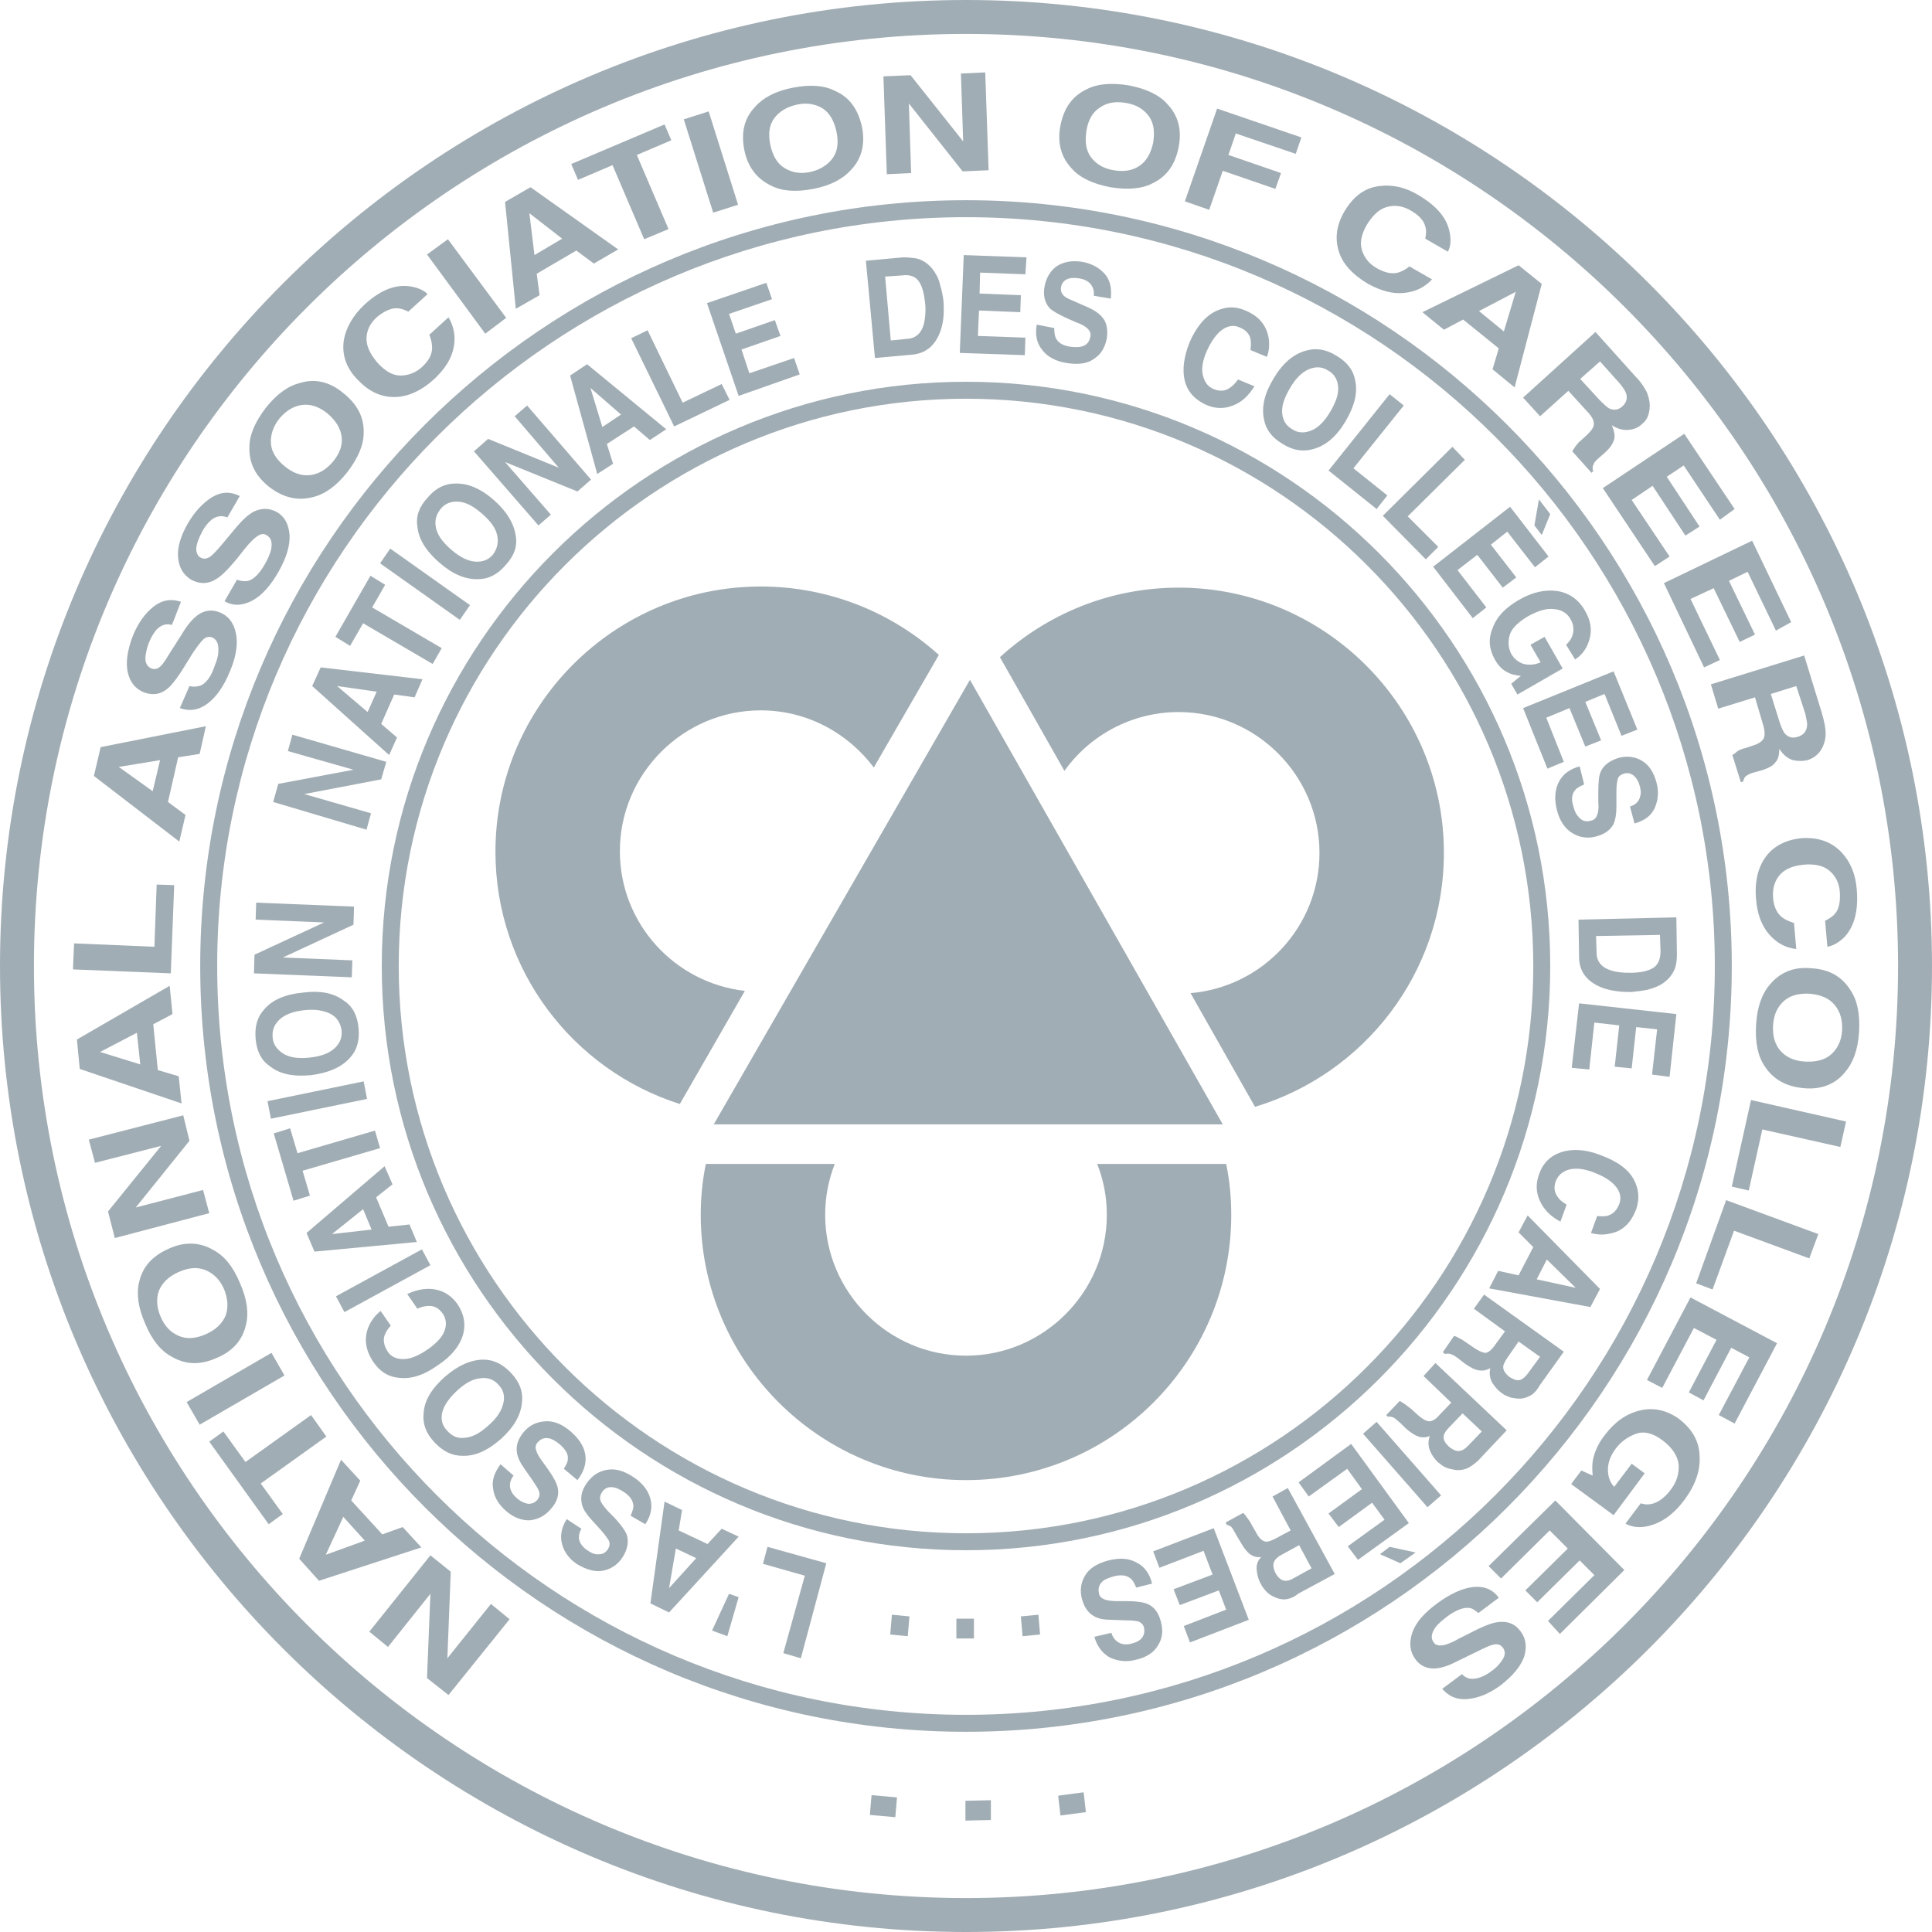 <svg xmlns="http://www.w3.org/2000/svg" xmlns:xlink="http://www.w3.org/1999/xlink" id="Layer_1" x="0px" y="0px" viewBox="0 0 341.6 341.6" style="enable-background:new 0 0 341.6 341.6;" xml:space="preserve"><style type="text/css">	.st0{fill:#A1ADB4;}</style><path class="st0" d="M131.7,175.2c-12.4-1.4-22.1-11.9-22.1-24.7c0-13.7,11.2-24.9,24.9-24.9c8.2,0,15.4,4,20,10.1l11.5-19.9 c-8.3-7.5-19.4-12.1-31.5-12.1c-25.8,0-46.9,21-46.9,46.9c0,20.9,13.7,38.6,32.6,44.6L131.7,175.2z"></path><polygon class="st0" points="126.2,198.8 216.2,198.8 171.5,120.2 "></polygon><g>	<path class="st0" d="M79.3,299.7l-3.8-3l0.6-14.9l-7.5,9.4l-3.3-2.7L76.1,275l3.6,2.9l-0.6,15.3l7.7-9.6l3.3,2.7L79.3,299.7z"></path>	<path class="st0" d="M56.4,279.5l-3.5-3.9l7.4-17.5l3.4,3.7l-1.6,3.5l5.5,6l3.6-1.3l3.3,3.6L56.4,279.5z M64.5,272.4l-3.8-4.2  l-3.1,6.7L64.5,272.4z"></path>	<path class="st0" d="M37,254.9l2.5-1.8l3.9,5.4l11.6-8.3l2.7,3.8l-11.6,8.3l3.9,5.4l-2.5,1.8L37,254.9z"></path>	<path class="st0" d="M48,239.2l2.3,4l-15,8.7l-2.3-4L48,239.2z"></path>	<path class="st0" d="M37.7,221c1.9,1,3.5,2.9,4.7,5.8c1.3,2.9,1.6,5.4,1.1,7.4c-0.6,2.7-2.3,4.7-5.2,5.9c-2.9,1.3-5.5,1.2-7.9-0.2  c-1.9-1-3.5-2.9-4.7-5.8c-1.3-2.9-1.6-5.4-1.1-7.4c0.6-2.7,2.3-4.6,5.2-5.9C32.6,219.5,35.3,219.6,37.7,221z M36.4,224.6  c-1.4-0.6-3-0.5-4.8,0.3c-1.8,0.8-2.9,1.9-3.5,3.3c-0.5,1.4-0.4,3,0.3,4.6c0.7,1.7,1.8,2.8,3.2,3.4c1.4,0.6,3,0.5,4.8-0.3  c1.8-0.8,2.9-1.9,3.5-3.3c0.5-1.4,0.4-3-0.3-4.7C38.9,226.3,37.8,225.2,36.4,224.6z"></path>	<path class="st0" d="M20.3,218.9l-1.2-4.7l9.4-11.6l-11.7,3l-1.1-4.1l16.7-4.3l1.1,4.5L24,213.5l11.9-3.1l1.1,4.1L20.3,218.9z"></path>	<path class="st0" d="M14.1,189l-0.5-5.2l16.4-9.5l0.5,5l-3.4,1.8l0.8,8.1l3.7,1.1l0.5,4.8L14.1,189z M24.8,188.2l-0.6-5.6l-6.5,3.4  L24.8,188.2z"></path>	<path class="st0" d="M12.9,171.4l0.2-4.6l14.2,0.6l0.4-11l3.1,0.1l-0.6,15.6L12.9,171.4z"></path>	<path class="st0" d="M16.6,137.2l1.2-5.1l18.6-3.7l-1.1,4.9l-3.8,0.6l-1.8,7.9l3.1,2.3l-1.1,4.7L16.6,137.2z M27,139.9l1.3-5.5  l-7.3,1.2L27,139.9z"></path>	<path class="st0" d="M33.5,121.3c0.8,0.2,1.4,0.1,2-0.1c0.9-0.4,1.8-1.5,2.4-3.3c0.4-1,0.7-1.9,0.7-2.6c0.1-1.4-0.2-2.2-1.1-2.6  c-0.5-0.2-1.1-0.1-1.6,0.4c-0.5,0.5-1.1,1.3-1.9,2.5l-1.3,2.1c-1.2,2-2.3,3.4-3,4c-1.3,1.1-2.7,1.3-4.3,0.7  c-1.4-0.6-2.4-1.7-2.8-3.5c-0.4-1.7-0.1-3.9,0.9-6.5c0.9-2.2,2.1-3.9,3.6-5.1c1.5-1.2,3.1-1.5,4.9-0.9l-1.6,4.1  c-1-0.3-1.9,0-2.7,0.8c-0.5,0.6-1,1.4-1.4,2.4c-0.4,1.1-0.6,2.1-0.6,2.9c0.1,0.8,0.4,1.3,1.1,1.6c0.6,0.2,1.1,0.1,1.7-0.5  c0.4-0.4,0.9-1.2,1.7-2.5l2.1-3.3c0.9-1.5,1.8-2.5,2.6-3.1c1.2-0.9,2.6-1.1,4-0.5c1.5,0.6,2.4,1.8,2.8,3.6c0.4,1.8,0.1,4.1-1,6.7  c-1.1,2.7-2.4,4.6-4,5.8c-1.6,1.2-3.2,1.4-4.9,0.8L33.5,121.3z"></path>	<path class="st0" d="M41.9,102.5c0.8,0.3,1.4,0.3,2,0.2c1-0.3,2-1.3,2.9-2.9c0.6-1,0.9-1.8,1.1-2.5c0.3-1.3,0.1-2.2-0.8-2.7  c-0.5-0.3-1-0.2-1.6,0.2c-0.6,0.4-1.3,1.1-2.2,2.2l-1.5,1.9c-1.5,1.8-2.7,3-3.6,3.5c-1.4,0.9-2.9,0.9-4.4,0.1  c-1.3-0.8-2.1-2-2.3-3.8c-0.2-1.8,0.4-3.9,1.8-6.3c1.2-2,2.6-3.5,4.2-4.5c1.7-1,3.3-1,4.9-0.2l-2.2,3.8c-0.9-0.4-1.9-0.3-2.8,0.4  c-0.6,0.5-1.2,1.2-1.7,2.2c-0.6,1.1-0.9,2-1,2.8c0,0.8,0.2,1.4,0.8,1.7c0.5,0.3,1.1,0.2,1.7-0.2c0.4-0.3,1.1-1,2.1-2.2l2.5-3  c1.1-1.3,2.1-2.2,3-2.7c1.4-0.7,2.7-0.7,4.1,0c1.4,0.8,2.1,2.1,2.3,4c0.1,1.9-0.5,4-1.9,6.5c-1.4,2.5-3,4.3-4.7,5.2  c-1.7,0.9-3.4,1-4.9,0.1L41.9,102.5z"></path>	<path class="st0" d="M64.3,76.6c0,2.1-1,4.4-2.9,6.9c-2,2.5-4,3.9-6.1,4.4c-2.7,0.7-5.2,0.1-7.7-1.8c-2.5-2-3.6-4.3-3.5-7.1  c0-2.1,1-4.4,2.9-6.9c2-2.5,4-3.9,6.1-4.4c2.6-0.8,5.2-0.2,7.6,1.8C63.2,71.5,64.4,73.8,64.3,76.6z M60.4,77.2  c-0.2-1.5-1-2.8-2.5-4.1c-1.5-1.2-3-1.7-4.5-1.5c-1.5,0.2-2.8,1-4,2.4c-1.1,1.4-1.6,2.9-1.5,4.4c0.1,1.5,1,2.9,2.5,4.1  c1.5,1.2,3,1.7,4.5,1.5c1.5-0.2,2.8-1,4-2.4C60.1,80.1,60.6,78.7,60.4,77.2z"></path>	<path class="st0" d="M60.8,60.1c0.4-2.2,1.6-4.3,3.6-6.2c2.7-2.5,5.3-3.6,7.9-3.3c1.4,0.2,2.5,0.6,3.3,1.4l-3.4,3.1  c-0.8-0.4-1.5-0.6-2.1-0.6c-1.1,0-2.3,0.6-3.5,1.6c-1.2,1.1-1.8,2.4-1.8,3.8c0,1.4,0.7,2.8,2,4.3c1.3,1.4,2.6,2.2,4,2.2  c1.4,0,2.7-0.5,3.8-1.5c1.2-1.1,1.8-2.2,1.8-3.4c0-0.6-0.1-1.4-0.5-2.3l3.4-3.1c1,1.7,1.3,3.5,0.9,5.4c-0.4,2-1.6,3.8-3.4,5.5  c-2.3,2.1-4.7,3.2-7.1,3.2c-2.4,0-4.5-1-6.4-3C61.2,65.1,60.4,62.7,60.8,60.1z"></path>	<path class="st0" d="M89.5,56.2L85.8,59L75.5,45l3.7-2.7L89.5,56.2z"></path>	<path class="st0" d="M89.3,35.7l4.5-2.6l15.5,11l-4.3,2.5l-3.1-2.3l-7,4.1l0.5,3.8l-4.2,2.4L89.3,35.7z M94.5,45.1l4.9-2.9  l-5.8-4.5L94.5,45.1z"></path>	<path class="st0" d="M117.5,22l1.2,2.8l-6.1,2.6l5.6,13.1l-4.3,1.8l-5.6-13.1l-6.1,2.6L101,29L117.5,22z"></path>	<path class="st0" d="M130.5,36.2l-4.4,1.4l-5.2-16.5l4.4-1.4L130.5,36.2z"></path>	<path class="st0" d="M150.5,30c-1.4,1.6-3.6,2.8-6.7,3.4c-3.1,0.6-5.6,0.4-7.5-0.6c-2.5-1.2-4.1-3.3-4.7-6.3  c-0.6-3.1,0-5.6,1.9-7.6c1.4-1.6,3.6-2.8,6.7-3.4c3.1-0.6,5.6-0.4,7.5,0.6c2.5,1.1,4,3.2,4.7,6.3C153,25.4,152.4,28,150.5,30z   M147.2,28c0.9-1.2,1.1-2.8,0.7-4.7c-0.4-1.9-1.2-3.3-2.4-4.1c-1.3-0.8-2.8-1.1-4.6-0.7c-1.8,0.4-3.1,1.2-4,2.4  c-0.9,1.2-1.1,2.8-0.7,4.7c0.4,1.9,1.2,3.3,2.5,4.1c1.3,0.8,2.8,1.1,4.6,0.7C145,30,146.3,29.2,147.2,28z"></path>	<path class="st0" d="M156.2,13.5l4.8-0.2l9.3,11.7l-0.4-12l4.3-0.2l0.6,17.3l-4.6,0.2l-9.5-12l0.4,12.3l-4.3,0.2L156.2,13.5z"></path>	<path class="st0" d="M203.8,32.4c-1.9,1-4.4,1.2-7.5,0.7c-3.1-0.6-5.4-1.7-6.8-3.3c-1.9-2-2.6-4.6-2-7.6c0.6-3.1,2.1-5.2,4.6-6.4  c1.9-1,4.4-1.2,7.5-0.7c3.1,0.6,5.4,1.7,6.8,3.3c1.9,2,2.6,4.5,2,7.6C207.8,29.1,206.3,31.2,203.8,32.4z M201.5,29.3  c1.2-0.8,2-2.2,2.4-4.1c0.3-1.9,0.1-3.5-0.8-4.7c-0.9-1.2-2.2-2-4-2.3c-1.8-0.3-3.3-0.1-4.6,0.8c-1.3,0.8-2.1,2.2-2.4,4.1  c-0.3,1.9-0.1,3.5,0.8,4.7c0.9,1.2,2.2,2,4,2.3C198.7,30.4,200.2,30.2,201.5,29.3z"></path>	<path class="st0" d="M215.2,19.2l14.9,5.1l-1,2.9l-10.6-3.6l-1.3,3.8l9.3,3.2l-1,2.8l-9.3-3.2l-2.4,6.9l-4.3-1.5L215.2,19.2z"></path>	<path class="st0" d="M243.9,32.9c2.3-0.3,4.6,0.2,6.9,1.6c3.2,1.9,5,4,5.5,6.5c0.3,1.4,0.2,2.6-0.3,3.5l-4-2.3  c0.2-0.9,0.2-1.6,0-2.2c-0.3-1.1-1.2-2-2.6-2.8c-1.4-0.8-2.8-1-4.2-0.6c-1.4,0.4-2.5,1.5-3.5,3.1c-1,1.7-1.3,3.2-0.9,4.5  c0.4,1.3,1.2,2.4,2.6,3.2c1.4,0.8,2.6,1.1,3.8,0.8c0.6-0.2,1.3-0.5,2-1.1l4,2.3c-1.3,1.4-2.9,2.2-5,2.4c-2,0.2-4.1-0.4-6.3-1.6  c-2.7-1.6-4.5-3.5-5.2-5.8c-0.7-2.3-0.4-4.6,1-7C239.3,34.7,241.3,33.2,243.9,32.9z"></path>	<path class="st0" d="M268.5,46.9l4.1,3.3l-4.8,18.3l-3.9-3.2l1.1-3.7l-6.3-5.1l-3.4,1.8l-3.8-3.1L268.5,46.9z M261.5,55l4.4,3.6  l2.1-7L261.5,55z"></path>	<path class="st0" d="M291.2,69.4c0.3,0.8,0.5,1.6,0.5,2.3c0,0.6-0.1,1.2-0.3,1.8c-0.2,0.6-0.6,1.1-1.1,1.5c-0.6,0.6-1.4,0.9-2.3,1  c-0.9,0.1-1.9-0.1-3-0.8c0.4,1,0.6,1.8,0.4,2.5s-0.7,1.5-1.6,2.3l-0.9,0.8c-0.6,0.5-1,0.9-1.1,1.2c-0.2,0.4-0.3,0.8-0.1,1.3  l-0.3,0.3l-3.4-3.8c0.2-0.4,0.4-0.6,0.5-0.8c0.3-0.4,0.6-0.8,1-1.1l1.2-1.1c0.8-0.8,1.2-1.4,1.1-2c0-0.6-0.5-1.4-1.4-2.3l-3.1-3.4  l-5,4.5l-3-3.3l12.8-11.6l7.1,7.9C290.2,67.6,290.8,68.6,291.2,69.4z M282.9,63.9l-3.5,3.1l3.4,3.7c0.7,0.7,1.2,1.2,1.7,1.5  c0.8,0.4,1.6,0.3,2.3-0.3c0.8-0.7,1-1.5,0.7-2.4c-0.2-0.5-0.6-1.1-1.2-1.8L282.9,63.9z"></path>	<path class="st0" d="M304.1,91.9l-6.4-9.6l-3,2l5.8,8.8l-2.5,1.6l-5.8-8.8l-3.7,2.5l6.7,10l-2.6,1.7l-9.2-13.8l14.4-9.6l8.9,13.3  L304.1,91.9z"></path>	<path class="st0" d="M314,111.5l-5-10.4l-3.3,1.6l4.6,9.5l-2.7,1.3L303,104l-4.1,1.9l5.2,10.8l-2.8,1.3l-7.1-14.9l15.6-7.5  l6.9,14.4L314,111.5z"></path>	<path class="st0" d="M322.8,129.7c0,0.9-0.2,1.6-0.5,2.3c-0.3,0.6-0.6,1.1-1.1,1.5c-0.4,0.4-1,0.7-1.6,0.9c-0.8,0.2-1.6,0.2-2.6,0  c-0.9-0.3-1.7-0.9-2.4-2c0,1.1-0.2,1.9-0.7,2.4c-0.4,0.6-1.2,1-2.4,1.4l-1.1,0.3c-0.8,0.2-1.2,0.4-1.5,0.6  c-0.4,0.2-0.6,0.6-0.7,1.1l-0.4,0.1l-1.5-4.8c0.3-0.2,0.6-0.4,0.8-0.6c0.4-0.3,0.9-0.5,1.4-0.6l1.5-0.5c1-0.3,1.7-0.8,1.9-1.4  c0.2-0.6,0.1-1.5-0.3-2.7l-1.3-4.4l-6.5,2l-1.3-4.3l16.5-5.1l3.1,10.1C322.6,127.7,322.8,128.8,322.8,129.7z M317.6,121.3l-4.5,1.4  l1.5,4.8c0.3,1,0.6,1.6,0.9,2.1c0.6,0.7,1.3,1,2.3,0.7c1-0.3,1.6-0.9,1.7-1.9c0.1-0.5-0.1-1.2-0.3-2.2L317.6,121.3z"></path>	<path class="st0" d="M325.6,150.7c1.6,1.7,2.5,3.9,2.7,6.6c0.3,3.7-0.4,6.4-2.1,8.3c-1,1-2,1.6-3.1,1.8l-0.4-4.6  c0.8-0.4,1.4-0.8,1.8-1.3c0.7-0.9,0.9-2.1,0.8-3.8c-0.1-1.6-0.8-2.9-1.9-3.8c-1.1-0.9-2.7-1.2-4.6-1c-1.9,0.2-3.3,0.8-4.2,1.9  c-0.9,1.1-1.2,2.4-1.1,3.9c0.1,1.6,0.7,2.8,1.6,3.5c0.5,0.4,1.2,0.7,2.1,1l0.4,4.6c-1.9-0.2-3.5-1.1-4.8-2.6  c-1.3-1.5-2.1-3.6-2.3-6.1c-0.3-3.1,0.3-5.7,1.7-7.6c1.4-1.9,3.5-3,6.3-3.3C321.4,148,323.8,148.8,325.6,150.7z"></path>	<path class="st0" d="M312,188.5c-1.2-1.8-1.7-4.2-1.5-7.4c0.2-3.2,1.1-5.5,2.5-7.1c1.8-2.1,4.2-3.1,7.3-2.8  c3.2,0.2,5.4,1.5,6.9,3.9c1.2,1.8,1.7,4.2,1.5,7.4c-0.2,3.2-1.1,5.5-2.5,7.1c-1.7,2.1-4.2,3.1-7.3,2.8  C315.7,192.1,313.5,190.8,312,188.5z M314.8,185.8c1,1.1,2.4,1.8,4.4,1.9c1.9,0.1,3.5-0.3,4.6-1.3c1.1-1,1.8-2.4,1.9-4.2  c0.1-1.8-0.3-3.3-1.3-4.5c-1-1.2-2.4-1.8-4.4-2c-1.9-0.1-3.5,0.3-4.6,1.3c-1.1,1-1.8,2.4-1.9,4.3  C313.4,183.2,313.8,184.6,314.8,185.8z"></path>	<path class="st0" d="M326.4,198.3l-1,4.5l-13.8-3.1l-2.4,10.8l-3-0.7l3.4-15.3L326.4,198.3z"></path>	<path class="st0" d="M321.5,218.2l-1.6,4.3l-13.3-4.9l-3.8,10.4l-2.9-1.1l5.3-14.7L321.5,218.2z"></path>	<path class="st0" d="M303.9,250.2l5.4-10.2l-3.2-1.7l-4.9,9.3l-2.6-1.4l4.9-9.3l-4-2.1l-5.6,10.6l-2.7-1.4l7.7-14.6l15.3,8.1  l-7.5,14.2L303.9,250.2z"></path>	<path class="st0" d="M290.1,265.8c1.2,0.4,2.3,0.2,3.5-0.6c0.7-0.5,1.3-1.1,1.8-1.8c1.1-1.4,1.5-2.9,1.4-4.5  c-0.2-1.5-1.1-2.9-2.8-4.2c-1.7-1.3-3.3-1.7-4.7-1.2c-1.4,0.5-2.6,1.3-3.6,2.6c-0.9,1.2-1.4,2.5-1.4,3.7c0,1.2,0.3,2.2,1.1,3.1  l3.1-4.1l2.3,1.7l-5.5,7.4l-7.5-5.5l1.8-2.4l2,0.9c-0.1-1.2-0.1-2.2,0.1-3c0.3-1.3,0.9-2.7,2-4.1c1.8-2.4,3.8-3.8,6.2-4.4  c2.4-0.6,4.8-0.1,7,1.5c2.2,1.7,3.5,3.8,3.6,6.4c0.2,2.6-0.7,5.2-2.6,7.8c-1.7,2.3-3.5,3.7-5.4,4.4c-1.9,0.7-3.6,0.7-5.1-0.1  L290.1,265.8z"></path>	<path class="st0" d="M273.7,286.6l8.2-8.1l-2.6-2.6l-7.5,7.4l-2.1-2.1l7.5-7.4l-3.2-3.2l-8.6,8.5l-2.2-2.2l11.8-11.6l12.2,12.3  l-11.4,11.3L273.7,286.6z"></path>	<path class="st0" d="M261.4,285.2c-0.6-0.5-1.2-0.9-1.7-0.9c-1-0.1-2.3,0.4-3.8,1.5c-0.9,0.7-1.6,1.3-2,1.8c-0.8,1.1-1,2-0.4,2.8  c0.3,0.5,0.9,0.6,1.6,0.5c0.7-0.1,1.7-0.5,2.9-1.2l2.2-1.1c2.1-1.1,3.7-1.7,4.7-1.8c1.7-0.2,3,0.3,4,1.7c0.9,1.2,1.1,2.7,0.6,4.4  c-0.6,1.7-2,3.4-4.2,5.1c-1.9,1.4-3.8,2.2-5.7,2.4c-1.9,0.2-3.4-0.4-4.6-1.8l3.5-2.6c0.7,0.8,1.6,1,2.8,0.7  c0.8-0.2,1.6-0.6,2.5-1.3c1-0.7,1.6-1.5,2-2.2c0.4-0.7,0.3-1.4-0.1-1.9c-0.4-0.5-0.9-0.7-1.7-0.5c-0.5,0.1-1.4,0.5-2.8,1.2  l-3.5,1.7c-1.5,0.8-2.8,1.2-3.8,1.3c-1.5,0.1-2.8-0.4-3.7-1.7c-0.9-1.3-1.1-2.8-0.5-4.6c0.6-1.8,2.1-3.5,4.4-5.2  c2.3-1.7,4.5-2.7,6.4-2.9c2-0.2,3.5,0.5,4.5,1.9L261.4,285.2z"></path>	<path class="st0" d="M192,320.4l-4.5,0.6l-0.4-3.5l4.5-0.6L192,320.4z"></path>	<path class="st0" d="M175.2,321.8l-4.5,0.1l0-3.5l4.5-0.1L175.2,321.8z"></path>	<path class="st0" d="M158.3,321.3l-4.5-0.4l0.3-3.5l4.5,0.4L158.3,321.3z"></path></g><g>	<path class="st0" d="M141.6,293.2l-3.1-0.9l3.8-13.7l-7.4-2.1l0.8-3l10.4,2.9L141.6,293.2z"></path>	<path class="st0" d="M125.9,288.3l3-6.5l1.7,0.6l-2,6.9L125.9,288.3z"></path>	<path class="st0" d="M118.3,285.1l-3.3-1.6l2.5-18l3.1,1.5l-0.6,3.6l5.1,2.4l2.5-2.7l3,1.4L118.3,285.1z M123.1,275.5l-3.6-1.7  l-1.2,7L123.1,275.5z"></path>	<path class="st0" d="M111.5,268c0.3-0.7,0.5-1.3,0.5-1.8c-0.1-0.9-0.6-1.7-1.7-2.4c-0.6-0.4-1.2-0.7-1.7-0.8  c-1-0.2-1.7,0.1-2.2,0.9c-0.3,0.5-0.4,1-0.2,1.5c0.2,0.5,0.7,1.1,1.3,1.8l1.2,1.2c1.1,1.2,1.8,2.2,2.1,2.9c0.4,1.2,0.2,2.6-0.7,4  c-0.8,1.3-2,2.1-3.4,2.4c-1.4,0.3-2.9-0.1-4.6-1.1c-1.4-0.9-2.3-2.1-2.7-3.5c-0.4-1.4-0.2-2.9,0.8-4.5l2.6,1.7  c-0.5,0.9-0.6,1.7-0.2,2.5c0.3,0.5,0.7,1,1.4,1.4c0.7,0.5,1.4,0.7,2,0.6c0.6,0,1.1-0.3,1.5-0.9c0.3-0.5,0.4-1,0.1-1.6  c-0.2-0.3-0.6-0.9-1.3-1.7l-1.9-2.1c-0.8-0.9-1.3-1.7-1.5-2.5c-0.3-1.2-0.1-2.4,0.8-3.7c0.9-1.3,2-2.1,3.5-2.4  c1.5-0.3,3,0.1,4.7,1.2c1.7,1.1,2.7,2.4,3.1,3.9c0.4,1.5,0.1,3-0.9,4.5L111.5,268z"></path>	<path class="st0" d="M99.7,259.7c0.4-0.7,0.7-1.2,0.7-1.7c0.1-0.9-0.4-1.7-1.4-2.6c-0.6-0.5-1.1-0.8-1.6-1  c-0.9-0.3-1.7-0.1-2.3,0.6c-0.4,0.4-0.5,0.9-0.3,1.4c0.1,0.5,0.5,1.2,1.1,2l1,1.4c1,1.4,1.5,2.4,1.7,3.2c0.3,1.3-0.1,2.6-1.2,3.8  c-1,1.2-2.2,1.8-3.6,2c-1.4,0.1-2.9-0.4-4.4-1.7c-1.2-1.1-2-2.3-2.2-3.8c-0.3-1.5,0.2-2.9,1.3-4.4l2.3,2c-0.6,0.8-0.8,1.7-0.5,2.5  c0.2,0.6,0.6,1.1,1.2,1.6c0.6,0.5,1.3,0.8,1.9,0.9c0.6,0,1.2-0.2,1.6-0.7c0.4-0.5,0.5-1,0.3-1.5c-0.1-0.4-0.5-1-1.1-1.9l-1.6-2.3  c-0.7-1-1.1-1.9-1.2-2.7c-0.2-1.2,0.2-2.4,1.2-3.6c1-1.2,2.3-1.8,3.8-1.9c1.5-0.1,3,0.5,4.5,1.8c1.5,1.3,2.4,2.7,2.6,4.2  c0.2,1.5-0.3,3-1.4,4.4L99.7,259.7z"></path>	<path class="st0" d="M85.5,240.4c1.8,0,3.4,0.8,4.9,2.4c1.5,1.6,2.1,3.3,1.9,5.1c-0.2,2.3-1.4,4.4-3.7,6.5c-2.4,2.1-4.6,3.1-6.9,3  c-1.8,0-3.4-0.8-4.9-2.4c-1.5-1.6-2.1-3.3-1.9-5.1c0.1-2.2,1.4-4.4,3.8-6.5C81,241.4,83.3,240.4,85.5,240.4z M84.9,243.7  c-1.3,0.1-2.7,0.9-4.1,2.2c-1.4,1.3-2.3,2.6-2.6,3.8c-0.3,1.3,0,2.4,0.9,3.3c0.9,1,1.9,1.4,3.2,1.2c1.3-0.1,2.7-0.9,4.1-2.2  c1.5-1.3,2.3-2.6,2.6-3.9c0.3-1.3,0-2.4-0.9-3.3C87.3,243.9,86.2,243.5,84.9,243.7z"></path>	<path class="st0" d="M70.4,243.6c-1.9-0.2-3.3-1.2-4.4-2.8c-1.4-2.1-1.7-4.2-0.8-6.3c0.5-1.1,1.2-2,2.1-2.7l1.8,2.6  c-0.6,0.6-0.9,1.2-1.1,1.7c-0.3,0.9-0.1,1.8,0.5,2.8c0.6,1,1.6,1.4,2.8,1.4c1.3,0,2.7-0.6,4.3-1.7c1.6-1.1,2.6-2.2,3-3.3  c0.4-1.1,0.3-2.1-0.3-3c-0.6-0.9-1.4-1.4-2.4-1.4c-0.5,0-1.3,0.1-2.1,0.5l-1.8-2.6c1.7-0.8,3.4-1.1,5-0.8c1.6,0.3,2.9,1.2,3.9,2.6  c1.2,1.8,1.5,3.7,0.9,5.6c-0.6,1.9-2.1,3.7-4.4,5.2C74.9,243.2,72.6,243.9,70.4,243.6z"></path>	<path class="st0" d="M74.6,220.9l1.5,2.8L60.9,232l-1.5-2.8L74.6,220.9z"></path>	<path class="st0" d="M55.6,221.3l-1.4-3.3l13.8-11.8l1.4,3.2l-2.9,2.3l2.2,5.2l3.7-0.4l1.3,3.1L55.6,221.3z M65.7,217.4l-1.5-3.6  l-5.5,4.4L65.7,217.4z"></path>	<path class="st0" d="M48.4,200.4l2.9-0.9l1.3,4.4l13.7-4l0.9,3.1l-13.7,4l1.3,4.4l-2.9,0.9L48.4,200.4z"></path>	<path class="st0" d="M64.3,191.2l0.6,3.1l-17,3.5l-0.6-3.1L64.3,191.2z"></path>	<path class="st0" d="M60.9,177c1.5,1,2.3,2.6,2.5,4.8c0.2,2.2-0.3,3.9-1.5,5.2c-1.5,1.7-3.8,2.7-6.9,3.1c-3.2,0.3-5.6-0.2-7.3-1.6  c-1.5-1-2.3-2.6-2.5-4.8c-0.2-2.2,0.3-3.9,1.5-5.2c1.4-1.7,3.7-2.7,6.9-3C56.7,175.1,59.1,175.6,60.9,177z M58.5,179.3  c-1.1-0.6-2.7-0.9-4.6-0.7c-1.9,0.2-3.4,0.7-4.4,1.6c-1,0.9-1.4,1.9-1.3,3.2c0.1,1.3,0.8,2.2,1.9,2.9c1.1,0.7,2.7,0.9,4.6,0.7  c1.9-0.2,3.4-0.7,4.4-1.6c1-0.9,1.4-1.9,1.3-3.2C60.2,180.9,59.6,179.9,58.5,179.3z"></path>	<path class="st0" d="M44.9,172.1l0.1-3.3l12.3-5.7l-12.1-0.5l0.1-3l17.3,0.7l-0.1,3.2l-12.5,5.8l12.3,0.5l-0.1,3L44.9,172.1z"></path>	<path class="st0" d="M48.3,141.8l0.9-3.2l13.3-2.5l-11.6-3.3l0.8-2.9l16.6,4.8l-0.9,3.1l-13.6,2.6l11.8,3.4l-0.8,2.9L48.3,141.8z"></path>	<path class="st0" d="M55.2,121.3l1.5-3.3l18,2.1l-1.4,3.2l-3.6-0.5l-2.3,5.2l2.8,2.4l-1.4,3.1L55.2,121.3z M65,125.9l1.6-3.6l-7-1  L65,125.9z"></path>	<path class="st0" d="M65.5,101.8l2.6,1.6l-2.3,4l12.3,7.2l-1.6,2.8l-12.3-7.2l-2.3,4l-2.6-1.6L65.5,101.8z"></path>	<path class="st0" d="M83.1,107l-1.8,2.6l-14.1-10L69,97L83.1,107z"></path>	<path class="st0" d="M91.2,94.8c0.3,1.8-0.3,3.5-1.8,5.1c-1.4,1.7-3.1,2.5-4.8,2.5c-2.3,0.1-4.6-0.9-6.9-2.9  c-2.4-2.1-3.7-4.2-3.9-6.4c-0.3-1.8,0.3-3.5,1.8-5.1c1.4-1.7,3.1-2.5,4.8-2.5c2.2-0.1,4.5,0.8,6.9,2.9  C89.6,90.4,90.9,92.6,91.2,94.8z M87.9,94.6c-0.3-1.3-1.2-2.5-2.7-3.8c-1.5-1.3-2.8-2-4.1-2.1c-1.3-0.1-2.4,0.3-3.2,1.3  c-0.8,1-1.1,2.1-0.8,3.4c0.3,1.3,1.2,2.5,2.7,3.8c1.5,1.3,2.9,2,4.2,2.1c1.3,0.1,2.4-0.3,3.2-1.3C87.9,97,88.2,95.9,87.9,94.6z"></path>	<path class="st0" d="M83.8,79.8l2.5-2.2l12.5,5.1L91,73.6l2.2-1.9l11.3,13.1l-2.4,2.1l-12.8-5.2l8.1,9.3l-2.2,1.9L83.8,79.8z"></path>	<path class="st0" d="M100.8,66.4l3-2l14,11.5l-2.9,1.9l-2.8-2.4l-4.8,3.1l1.1,3.5l-2.8,1.8L100.8,66.4z M106.5,75.5l3.3-2.2  l-5.4-4.7L106.5,75.5z"></path>	<path class="st0" d="M111.6,59.8l2.9-1.4l6.2,12.8l6.9-3.3l1.4,2.8l-9.8,4.7L111.6,59.8z"></path>	<path class="st0" d="M136.5,52.9l-7.6,2.6l1.2,3.5l6.9-2.4l1,2.8l-6.9,2.4l1.4,4.2l7.9-2.7l1,2.9L130.6,70L125,53.6l10.5-3.6  L136.5,52.9z"></path>	<path class="st0" d="M162.1,45.7c1.1,0.3,2,0.9,2.8,1.9c0.6,0.8,1.1,1.7,1.3,2.7c0.3,1,0.5,1.9,0.6,2.8c0.2,2.3,0,4.3-0.7,5.9  c-0.9,2.2-2.5,3.5-4.8,3.7l-6.6,0.6l-1.6-17.2l6.6-0.6C160.6,45.5,161.4,45.6,162.1,45.7z M156.5,48.9l1,11.3l3-0.3  c1.5-0.1,2.5-1.1,2.9-2.8c0.2-1,0.3-2.1,0.2-3.3c-0.2-1.8-0.5-3.1-1.1-4c-0.6-0.9-1.6-1.3-3-1.1L156.5,48.9z"></path>	<path class="st0" d="M181.3,48.5l-8-0.3l-0.1,3.7l7.3,0.3l-0.1,3l-7.3-0.3l-0.2,4.5l8.4,0.3l-0.1,3.1l-11.5-0.4l0.7-17.3l11.1,0.4  L181.3,48.5z"></path>	<path class="st0" d="M186.4,58c0,0.8,0.1,1.4,0.3,1.8c0.4,0.8,1.2,1.3,2.5,1.5c0.8,0.1,1.4,0.1,1.9,0c1-0.2,1.5-0.8,1.7-1.8  c0.1-0.6-0.1-1-0.5-1.4c-0.4-0.4-1.1-0.8-2-1.1l-1.6-0.7c-1.5-0.7-2.6-1.3-3.1-1.8c-0.9-1-1.2-2.3-0.9-3.9c0.3-1.5,1-2.7,2.1-3.5  c1.2-0.8,2.7-1.1,4.6-0.8c1.6,0.3,2.9,1,3.9,2.1c1,1.1,1.3,2.6,1.1,4.4l-3-0.5c0.1-1-0.2-1.8-0.9-2.4c-0.5-0.4-1.1-0.6-1.8-0.7  c-0.8-0.1-1.5-0.1-2.1,0.2c-0.6,0.3-0.9,0.8-1,1.4c-0.1,0.6,0.1,1.1,0.5,1.5c0.3,0.3,0.9,0.6,1.9,1l2.5,1.1  c1.1,0.5,1.9,1.1,2.4,1.7c0.8,0.9,1,2.2,0.8,3.7c-0.3,1.6-1,2.8-2.2,3.6c-1.2,0.9-2.8,1.1-4.8,0.8c-2-0.3-3.5-1.1-4.4-2.3  c-1-1.2-1.3-2.7-1-4.5L186.4,58z"></path>	<path class="st0" d="M215,55c1.7-0.8,3.4-0.9,5.2-0.1c2.4,1,3.7,2.6,4.1,4.8c0.2,1.2,0.1,2.4-0.3,3.4l-2.9-1.2c0.1-0.8,0.1-1.5,0-2  c-0.2-0.9-0.9-1.6-1.9-2c-1.1-0.5-2.1-0.3-3.1,0.4c-1,0.7-1.9,2-2.7,3.7c-0.8,1.8-1,3.3-0.7,4.4c0.3,1.2,0.9,2,1.9,2.4  c1,0.4,2,0.4,2.8-0.2c0.5-0.3,1-0.8,1.5-1.5l2.9,1.2c-1,1.6-2.2,2.8-3.8,3.4c-1.5,0.6-3.1,0.6-4.7-0.1c-2-0.9-3.3-2.3-3.8-4.2  c-0.5-2-0.2-4.2,0.8-6.8C211.5,57.8,213.1,55.9,215,55z"></path>	<path class="st0" d="M232.2,79.4c-1.7,0.5-3.5,0.3-5.4-0.9c-1.9-1.1-3-2.6-3.3-4.3c-0.5-2.2,0.1-4.7,1.7-7.3  c1.6-2.7,3.5-4.3,5.7-4.9c1.7-0.5,3.5-0.3,5.4,0.9c1.9,1.1,3,2.6,3.3,4.3c0.5,2.2-0.1,4.6-1.7,7.3  C236.3,77.2,234.4,78.8,232.2,79.4z M231.9,76.1c1.2-0.5,2.3-1.6,3.3-3.3c1-1.7,1.5-3.1,1.4-4.4c-0.1-1.3-0.7-2.3-1.8-2.9  c-1.1-0.7-2.2-0.7-3.4-0.2c-1.2,0.5-2.3,1.6-3.3,3.3c-1,1.7-1.5,3.1-1.4,4.4c0.1,1.3,0.7,2.3,1.8,2.9  C229.5,76.6,230.7,76.6,231.9,76.1z"></path>	<path class="st0" d="M245.7,69.7l2.5,2l-8.9,11.1l6,4.8l-1.9,2.4l-8.5-6.8L245.7,69.7z"></path>	<path class="st0" d="M256.8,79l2.2,2.3l-10.1,10l5.4,5.4l-2.2,2.2l-7.6-7.7L256.8,79z"></path>	<path class="st0" d="M271.4,100.3l-4.9-6.3l-2.9,2.3l4.5,5.8l-2.4,1.8l-4.5-5.8l-3.5,2.7l5.1,6.6l-2.4,1.9l-7-9.1L267,89.6l6.8,8.8  L271.4,100.3z M272.6,94.6l-1.3-1.7l0.8-4.6l2,2.6L272.6,94.6z"></path>	<path class="st0" d="M276.9,114c0.9-0.8,1.3-1.7,1.3-2.8c0-0.6-0.2-1.2-0.5-1.7c-0.6-1.1-1.6-1.7-2.9-1.8c-1.3-0.2-2.9,0.3-4.7,1.3  c-1.8,1.1-2.9,2.2-3.2,3.4c-0.3,1.2-0.2,2.2,0.3,3.2c0.5,0.9,1.3,1.5,2.2,1.8c0.9,0.2,1.9,0.2,3-0.3l-1.8-3.1l2.5-1.4l3.2,5.6  l-8,4.6l-1.1-1.9l1.7-1.4c-1-0.1-1.8-0.3-2.3-0.6c-0.9-0.4-1.7-1.2-2.3-2.3c-1-1.8-1.2-3.6-0.4-5.5c0.7-2,2.2-3.6,4.6-5  c2.4-1.4,4.7-1.9,6.8-1.6c2.1,0.3,3.8,1.5,4.9,3.4c1,1.7,1.3,3.3,0.9,4.9c-0.4,1.6-1.2,2.9-2.6,3.8L276.9,114z"></path>	<path class="st0" d="M286.7,130.1l-3-7.4l-3.4,1.4l2.8,6.8l-2.8,1.1l-2.8-6.8l-4.1,1.7l3.1,7.8l-2.9,1.2l-4.3-10.7l16-6.5l4.2,10.3  L286.7,130.1z"></path>	<path class="st0" d="M280.1,138.7c-0.7,0.3-1.3,0.6-1.6,1c-0.6,0.7-0.7,1.7-0.3,2.9c0.2,0.7,0.4,1.3,0.8,1.7  c0.6,0.8,1.3,1.1,2.3,0.8c0.6-0.1,0.9-0.5,1.1-1c0.2-0.5,0.3-1.3,0.2-2.3l0-1.7c0-1.7,0.1-2.9,0.4-3.6c0.5-1.2,1.6-2,3.2-2.5  c1.5-0.4,2.9-0.2,4.1,0.5c1.2,0.7,2.1,2,2.6,3.9c0.4,1.6,0.3,3-0.3,4.4c-0.6,1.4-1.8,2.3-3.6,2.8l-0.8-3c1-0.3,1.6-0.9,1.8-1.8  c0.2-0.6,0.1-1.2-0.1-1.9c-0.2-0.8-0.6-1.4-1.1-1.8c-0.5-0.4-1.1-0.5-1.7-0.3c-0.6,0.2-1,0.5-1.1,1.1c-0.1,0.4-0.2,1.1-0.2,2.1  l0,2.8c0,1.2-0.2,2.2-0.5,2.9c-0.6,1.1-1.6,1.8-3.1,2.2c-1.5,0.4-2.9,0.2-4.2-0.6c-1.3-0.8-2.2-2.1-2.7-4c-0.5-1.9-0.4-3.6,0.3-5  c0.7-1.4,1.9-2.3,3.7-2.8L280.1,138.7z"></path>	<path class="st0" d="M296.2,171.1c-0.4,1.1-1.1,2-2.1,2.7c-0.8,0.6-1.8,0.9-2.8,1.2c-1,0.2-2,0.3-2.9,0.4c-2.3,0-4.3-0.3-5.9-1.1  c-2.2-1.1-3.3-2.8-3.3-5.1l-0.1-6.6l17.3-0.4l0.1,6.6C296.5,169.6,296.4,170.4,296.2,171.1z M293.5,165.3l-11.3,0.2l0.1,3  c0,1.5,0.9,2.6,2.6,3.1c0.9,0.3,2,0.4,3.3,0.4c1.8,0,3.1-0.3,4-0.8c0.9-0.5,1.4-1.5,1.4-3L293.5,165.3z"></path>	<path class="st0" d="M292.1,190l0.9-8l-3.7-0.4l-0.8,7.3l-3-0.3l0.8-7.3l-4.4-0.5l-0.9,8.3l-3.1-0.3l1.3-11.4l17.2,1.9l-1.2,11.1  L292.1,190z"></path>	<path class="st0" d="M288.9,208.6c0.9,1.7,1,3.4,0.4,5.2c-0.9,2.4-2.4,3.9-4.6,4.3c-1.2,0.3-2.4,0.2-3.4-0.1l1.1-3  c0.8,0.1,1.5,0.1,2-0.1c0.9-0.3,1.5-1,1.9-2c0.4-1.1,0.2-2.1-0.6-3.1c-0.8-1-2.1-1.8-3.9-2.5c-1.8-0.7-3.3-0.8-4.4-0.5  c-1.1,0.3-1.9,1-2.3,2c-0.4,1-0.3,2,0.3,2.8c0.3,0.5,0.8,0.9,1.6,1.4l-1.1,3c-1.7-0.9-2.9-2.1-3.6-3.6c-0.7-1.5-0.8-3-0.2-4.7  c0.7-2.1,2.1-3.4,4-4c1.9-0.6,4.2-0.5,6.8,0.5C285.9,205.3,287.9,206.7,288.9,208.6z"></path>	<path class="st0" d="M282.9,227.9l-1.7,3.2l-17.9-3.3l1.6-3.1l3.6,0.8l2.6-5l-2.6-2.6l1.6-3L282.9,227.9z M273.5,222.7l-1.8,3.5  l6.9,1.5L273.5,222.7z"></path>	<path class="st0" d="M270.5,246.8c-0.6,0.3-1.2,0.5-1.8,0.5c-0.5,0-1.1-0.1-1.6-0.2c-0.5-0.2-1.1-0.4-1.6-0.8  c-0.7-0.5-1.2-1.1-1.7-1.9c-0.4-0.8-0.5-1.6-0.3-2.5c-0.7,0.4-1.3,0.5-2,0.4c-0.7-0.1-1.5-0.5-2.5-1.2l-0.9-0.7  c-0.6-0.5-1.1-0.8-1.4-0.9c-0.4-0.2-0.8-0.2-1.2-0.1l-0.4-0.3l2-2.9c0.4,0.1,0.7,0.3,0.9,0.4c0.4,0.2,0.9,0.5,1.3,0.8l1.3,0.9  c0.9,0.6,1.6,0.9,2.1,0.9c0.5-0.1,1-0.5,1.5-1.2l1.9-2.6l-5.5-4l1.8-2.5l14.1,10.1l-4.3,6C271.7,245.9,271.1,246.5,270.5,246.8z   M272.3,239.9l-3.8-2.7l-2,2.9c-0.4,0.6-0.6,1-0.7,1.4c-0.1,0.7,0.3,1.3,1,1.9c0.9,0.6,1.6,0.8,2.2,0.5c0.4-0.2,0.7-0.5,1.1-1  L272.3,239.9z"></path>	<path class="st0" d="M259.2,259.7c-0.6,0.2-1.2,0.3-1.9,0.2c-0.5-0.1-1.1-0.2-1.6-0.4c-0.5-0.2-1-0.6-1.5-1  c-0.6-0.6-1.1-1.3-1.4-2.1c-0.3-0.8-0.3-1.6,0-2.5c-0.7,0.3-1.4,0.3-2,0.1c-0.6-0.2-1.4-0.7-2.3-1.5l-0.8-0.8c-0.6-0.5-1-0.9-1.2-1  c-0.4-0.2-0.8-0.3-1.1-0.2l-0.3-0.3l2.4-2.5c0.3,0.2,0.6,0.4,0.8,0.5c0.4,0.3,0.8,0.6,1.2,0.9l1.2,1.1c0.8,0.7,1.5,1.1,2,1.1  c0.5,0,1.1-0.3,1.7-1l2.2-2.3l-4.9-4.7l2.1-2.3l12.6,11.9l-5.1,5.4C260.5,259,259.8,259.5,259.2,259.7z M262,253.1l-3.4-3.2  l-2.4,2.5c-0.5,0.5-0.8,1-0.9,1.3c-0.2,0.7,0.1,1.3,0.8,2c0.8,0.7,1.5,1,2.2,0.8c0.4-0.1,0.8-0.4,1.3-0.9L262,253.1z"></path>	<path class="st0" d="M241,253.5l2.4-2.1l11.4,13l-2.4,2.1L241,253.5z"></path>	<path class="st0" d="M238.3,273.4l6.5-4.7l-2.2-3l-5.9,4.3l-1.8-2.4l5.9-4.3l-2.6-3.6l-6.8,4.9l-1.8-2.5l9.3-6.8l10.2,14l-9,6.5  L238.3,273.4z M244,274.8l1.7-1.3l4.6,1l-2.7,1.9L244,274.8z"></path>	<path class="st0" d="M227.2,282.8c-0.6,0-1.2-0.1-1.8-0.4c-0.5-0.2-1-0.5-1.4-0.9c-0.4-0.4-0.8-0.9-1.1-1.5  c-0.4-0.7-0.6-1.5-0.7-2.4c-0.1-0.9,0.2-1.7,0.8-2.3c-0.8,0.1-1.4-0.1-2-0.5c-0.5-0.4-1.1-1.1-1.7-2.2l-0.6-1  c-0.4-0.7-0.7-1.2-0.8-1.4c-0.3-0.4-0.6-0.5-1-0.6l-0.2-0.4l3.1-1.7c0.3,0.3,0.5,0.5,0.6,0.7c0.3,0.4,0.6,0.8,0.8,1.2l0.8,1.4  c0.5,1,1,1.5,1.5,1.7c0.5,0.2,1.1,0,1.9-0.4l2.8-1.5l-3.2-6l2.7-1.5l8.3,15.2l-6.5,3.5C228.7,282.5,227.9,282.7,227.2,282.8z   M231.9,277.3l-2.2-4.1l-3.1,1.7c-0.6,0.3-1,0.7-1.2,1c-0.4,0.6-0.3,1.3,0.1,2.2c0.5,0.9,1.1,1.4,1.8,1.4c0.4,0,0.9-0.1,1.5-0.5  L231.9,277.3z"></path>	<path class="st0" d="M209.3,287.5l7.5-2.9l-1.3-3.4l-6.9,2.6l-1.1-2.8l6.9-2.6l-1.6-4.2l-7.8,3l-1.1-2.9l10.7-4.1l6.2,16.2l-10.4,4  L209.3,287.5z"></path>	<path class="st0" d="M200.9,280.7c-0.3-0.7-0.6-1.3-1-1.6c-0.7-0.6-1.7-0.7-2.9-0.4c-0.7,0.2-1.3,0.4-1.8,0.7  c-0.8,0.6-1.1,1.3-0.9,2.3c0.1,0.6,0.5,0.9,1,1.1c0.5,0.2,1.3,0.3,2.3,0.3l1.7,0c1.7,0,2.9,0.2,3.6,0.5c1.2,0.5,2,1.6,2.4,3.3  c0.4,1.5,0.2,2.9-0.6,4.1c-0.7,1.2-2.1,2.1-4,2.5c-1.6,0.4-3,0.2-4.4-0.4c-1.3-0.7-2.3-1.9-2.8-3.7l3-0.7c0.3,1,0.9,1.6,1.7,1.9  c0.6,0.2,1.2,0.2,1.9,0c0.8-0.2,1.4-0.5,1.8-1c0.4-0.5,0.5-1.1,0.4-1.7c-0.1-0.6-0.5-1-1-1.2c-0.4-0.1-1.1-0.2-2.1-0.2l-2.8-0.1  c-1.2,0-2.2-0.2-2.9-0.6c-1.1-0.6-1.8-1.6-2.2-3.1c-0.4-1.5-0.2-2.9,0.6-4.2c0.8-1.3,2.2-2.1,4.1-2.6c2-0.5,3.6-0.4,5,0.4  c1.4,0.7,2.3,2,2.7,3.7L200.9,280.7z"></path>	<path class="st0" d="M183.9,289l-3.1,0.3l-0.3-3.5l3.1-0.3L183.9,289z"></path>	<path class="st0" d="M172.2,289.7l-3.1,0l0-3.5l3.1,0L172.2,289.7z"></path>	<path class="st0" d="M160.5,289.3l-3.1-0.3l0.3-3.5l3.1,0.3L160.5,289.3z"></path></g><path class="st0" d="M170.8,341.6C76.6,341.6,0,265,0,170.8C0,76.6,76.6,0,170.8,0C265,0,341.6,76.6,341.6,170.8 C341.6,265,265,341.6,170.8,341.6L170.8,341.6z M170.8,6C79.9,6,6,79.9,6,170.8c0,90.9,73.9,164.8,164.8,164.8 c90.9,0,164.8-73.9,164.8-164.8C335.6,79.9,261.7,6,170.8,6L170.8,6z"></path><path class="st0" d="M170.8,306.2c-74.6,0-135.4-60.7-135.4-135.4c0-74.6,60.7-135.4,135.4-135.4c74.6,0,135.4,60.7,135.4,135.4 C306.2,245.5,245.5,306.2,170.8,306.2L170.8,306.2z M170.8,38.4c-73,0-132.4,59.4-132.4,132.4c0,73,59.4,132.4,132.4,132.4 c73,0,132.4-59.4,132.4-132.4C303.2,97.8,243.8,38.4,170.8,38.4L170.8,38.4z"></path><path class="st0" d="M170.8,274.1c-57,0-103.3-46.3-103.3-103.3c0-57,46.4-103.3,103.3-103.3c57,0,103.3,46.4,103.3,103.3 C274.1,227.8,227.8,274.1,170.8,274.1L170.8,274.1z M170.8,70.5c-55.3,0-100.3,45-100.3,100.3c0,55.3,45,100.3,100.3,100.3 c55.3,0,100.3-45,100.3-100.3C271.1,115.5,226.1,70.5,170.8,70.5L170.8,70.5z"></path><path class="st0" d="M208.4,103.9c-12.2,0-23.3,4.7-31.6,12.3l11.4,20.1c4.5-6.3,11.9-10.4,20.2-10.4c13.7,0,24.9,11.2,24.9,24.9 c0,13-10,23.7-22.8,24.8l11.4,20.1c19.3-5.8,33.4-23.7,33.4-44.9C255.3,124.9,234.2,103.9,208.4,103.9z"></path><path class="st0" d="M194,205.8c1.1,2.8,1.7,5.8,1.7,9c0,13.7-11.2,24.9-24.9,24.9s-24.9-11.2-24.9-24.9c0-3.2,0.6-6.2,1.7-9h-22.8 c-0.6,2.9-0.9,5.9-0.9,9c0,25.8,21,46.9,46.9,46.9s46.9-21,46.9-46.9c0-3.1-0.3-6.1-0.9-9H194z"></path></svg>